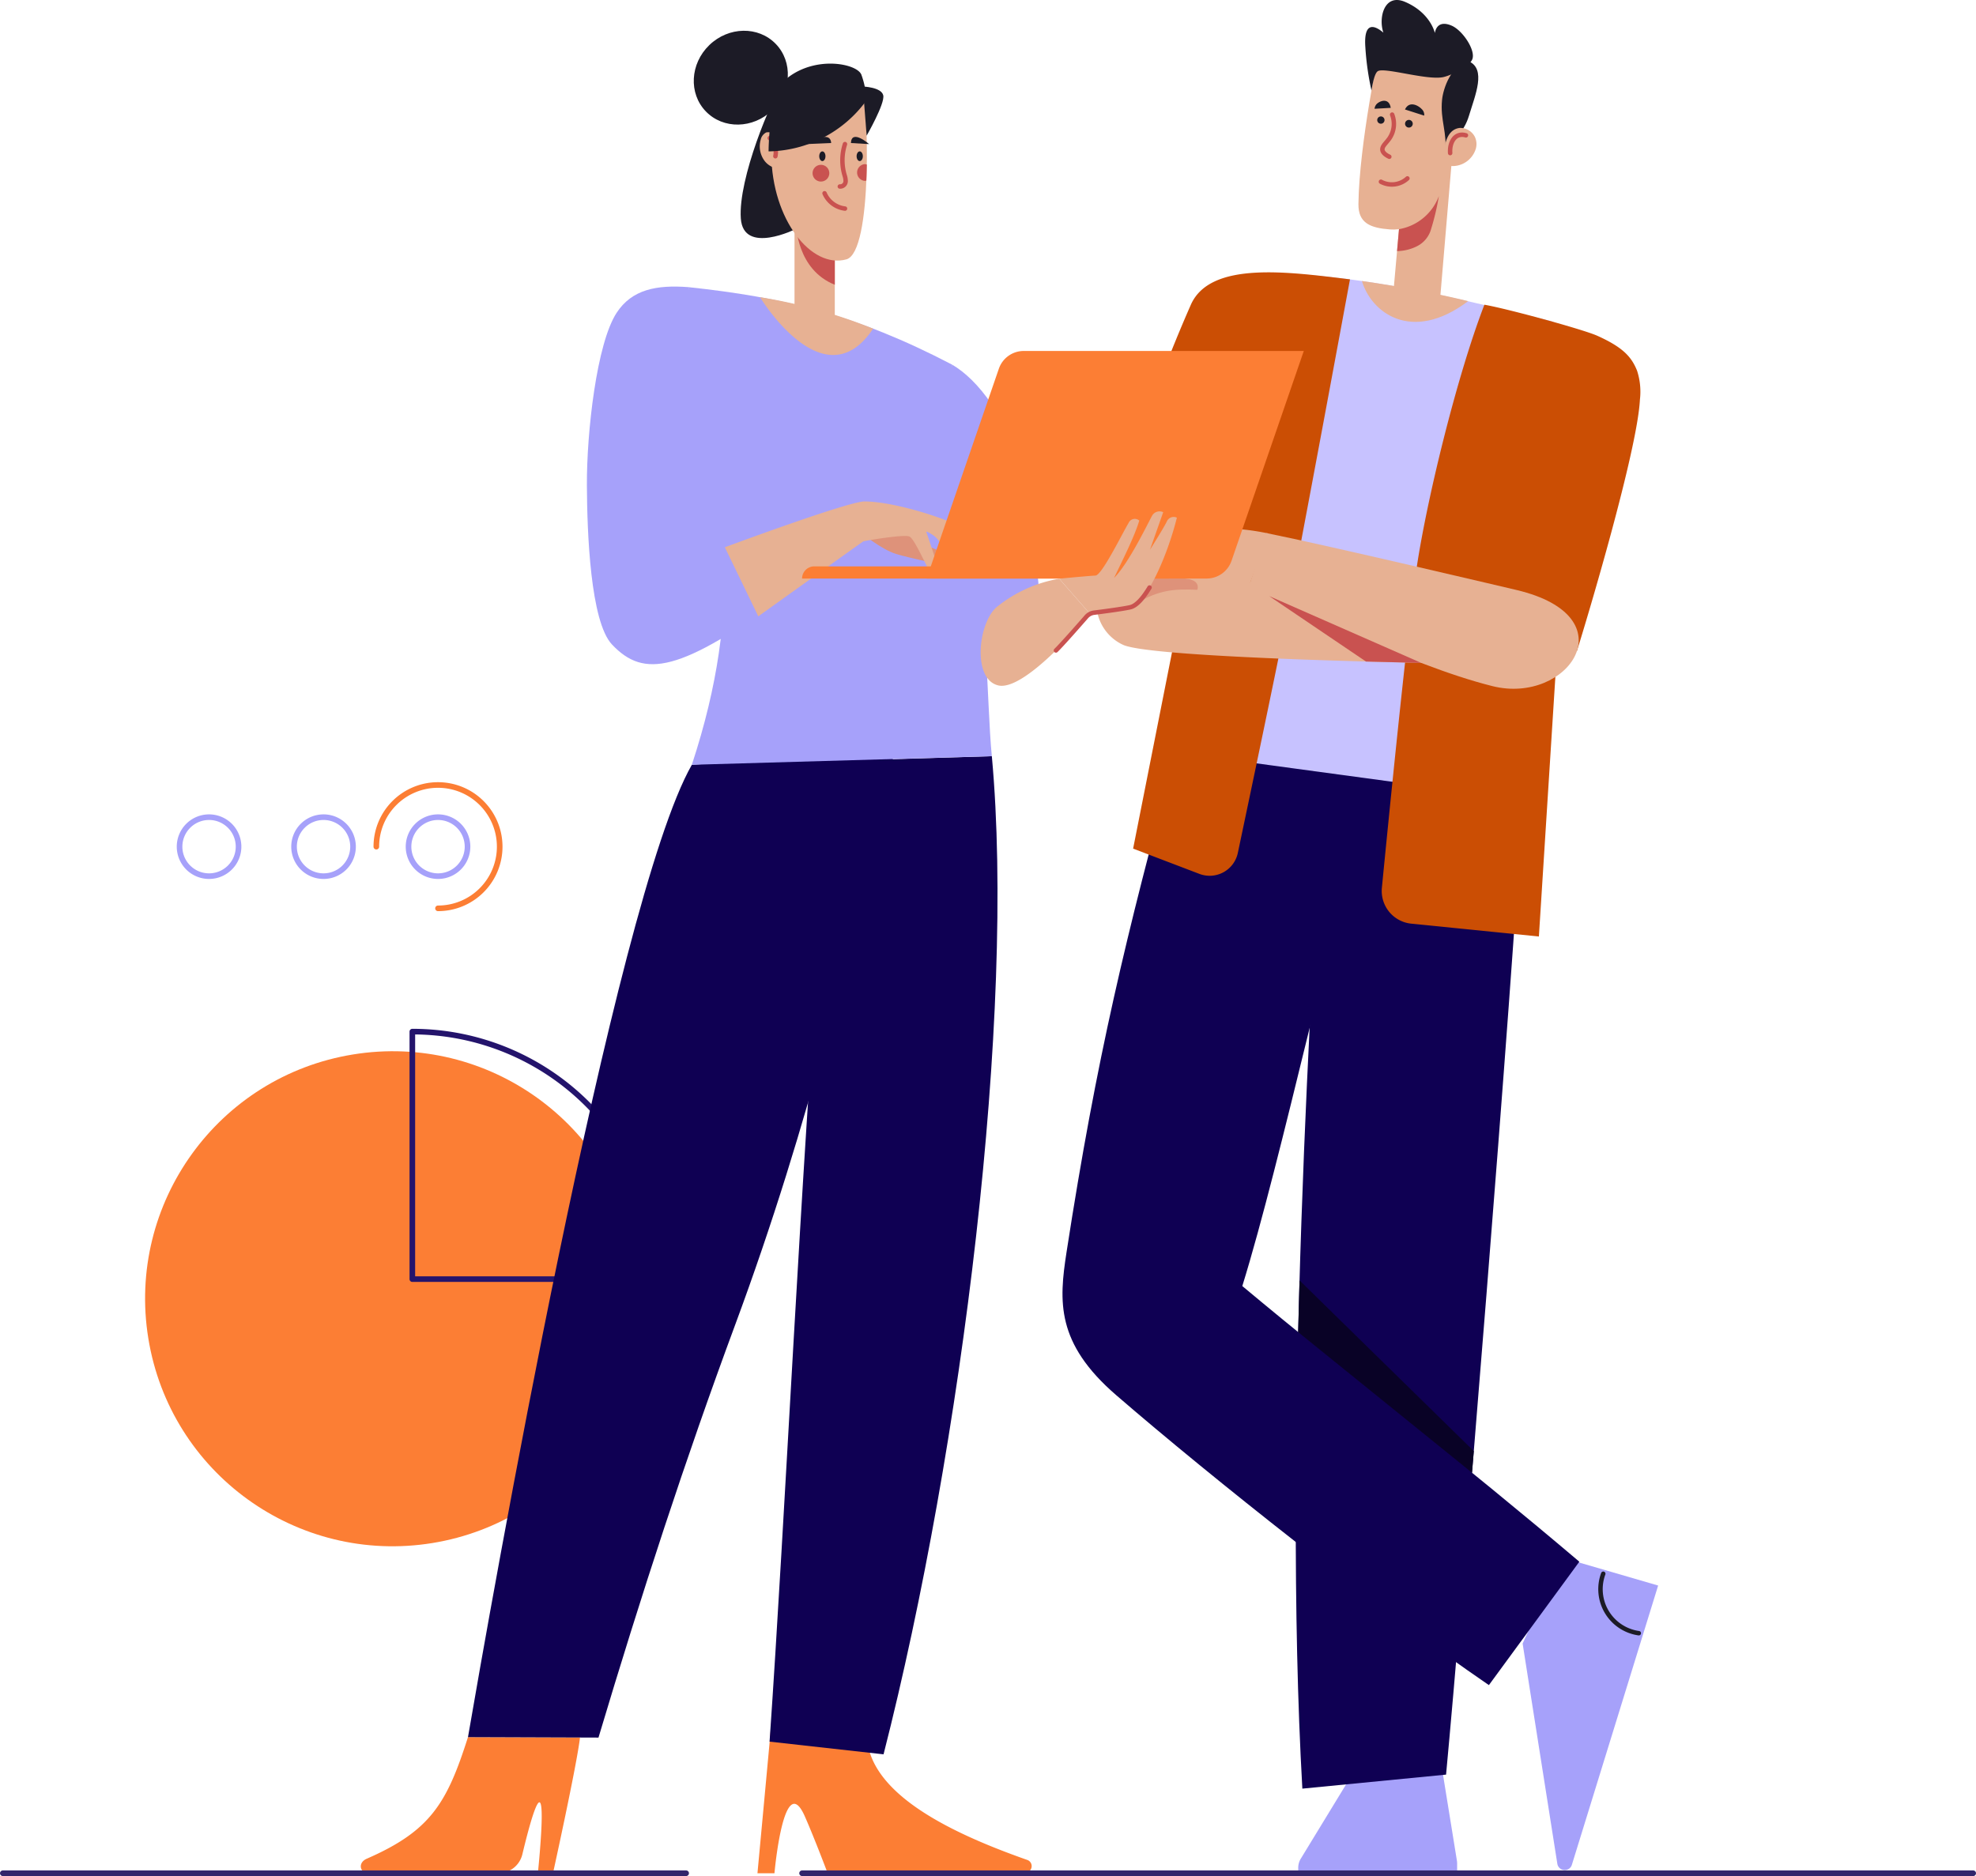 <svg xmlns="http://www.w3.org/2000/svg" width="396.184" height="376.224" viewBox="0 0 396.184 376.224">
  <g id="Group_60377" data-name="Group 60377" transform="translate(-3359.479 -94.094)">
    <g id="Group_60360" data-name="Group 60360">
      <circle id="Ellipse_443" data-name="Ellipse 443" cx="49.638" cy="49.638" r="49.638" transform="matrix(0.987, -0.16, 0.16, 0.987, 3381.274, 313.498)" fill="#fc7e34"/>
      <path id="Path_127589" data-name="Path 127589" d="M3442.153,350.612h49.638a49.638,49.638,0,0,0-49.638-49.637Z" fill="none" stroke="#24146c" stroke-linecap="round" stroke-linejoin="round" stroke-width="1.125"/>
    </g>
    <g id="Group_60362" data-name="Group 60362">
      <path id="Path_127591" data-name="Path 127591" d="M3447.3,276.254a12.368,12.368,0,1,0-12.369-12.368" fill="none" stroke="#fc7e34" stroke-linecap="round" stroke-linejoin="round" stroke-width="1.125"/>
      <g id="Group_60361" data-name="Group 60361">
        <path id="Path_127592" data-name="Path 127592" d="M3395.482,263.886a5.913,5.913,0,1,0,5.913-5.914A5.913,5.913,0,0,0,3395.482,263.886Z" fill="none" stroke="#a6a1fa" stroke-linecap="round" stroke-linejoin="round" stroke-width="1.125"/>
        <path id="Path_127593" data-name="Path 127593" d="M3418.436,263.886a5.913,5.913,0,1,0,5.914-5.914A5.913,5.913,0,0,0,3418.436,263.886Z" fill="none" stroke="#a6a1fa" stroke-linecap="round" stroke-linejoin="round" stroke-width="1.125"/>
        <path id="Path_127594" data-name="Path 127594" d="M3441.391,263.886a5.913,5.913,0,1,0,5.913-5.914A5.913,5.913,0,0,0,3441.391,263.886Z" fill="none" stroke="#a6a1fa" stroke-linecap="round" stroke-linejoin="round" stroke-width="1.125"/>
      </g>
    </g>
    <g id="Group_60375" data-name="Group 60375">
      <g id="Group_60364" data-name="Group 60364">
        <path id="Path_127595" data-name="Path 127595" d="M3672.722,406.465l-7.962,17.226,6.958,44.148a1.5,1.5,0,0,0,2.923.21l17.292-55.989Z" fill="#a6a1fa"/>
        <path id="Path_127596" data-name="Path 127596" d="M3619.77,469.756v-1.074a3.573,3.573,0,0,1,.576-1.946l10.591-17.372,17.414-2.139,3.234,20a3.515,3.515,0,0,1,.046.57v1.957Z" fill="#a6a1fa"/>
        <path id="Path_127597" data-name="Path 127597" d="M3625.155,247.245c-2.624,39.6-8.5,136.232-4.558,205.545l28.815-2.812c3.127-33.242,13.371-158.415,15.345-195.564Z" fill="#0f0053"/>
        <path id="Path_127598" data-name="Path 127598" d="M3595.24,244.986l40.448,3c-8.744,28.947-19.251,78.554-27.129,104.017,21.257,17.754,44.052,35.316,67.572,55.277L3658,432.028c-22.965-15.722-55.465-41.5-74.72-58.142-12.106-10.462-11.489-18.811-9.961-28.687C3579.377,306.032,3585.206,281.9,3595.24,244.986Z" fill="#0f0053"/>
        <path id="Path_127599" data-name="Path 127599" d="M3664.757,254.414c3.776-32.724,9.371-68.835,10.3-83.263.365-5.653-.677-11.722-4.975-12.758-15.525-3.745-32.07-8.1-50.969-9.371-6.37-.427-11.722,2.255-12.569,8.582-3.8,28.377-8.88,54.718-11.308,87.382Z" fill="#c7c2ff"/>
        <path id="Path_127600" data-name="Path 127600" d="M3608.986,212.425c-11.468-1.09-16.288-3.51-27.807-3.4" fill="none" stroke="#ffa929" stroke-miterlimit="10" stroke-width="0.446"/>
        <path id="Path_127601" data-name="Path 127601" d="M3595.736,219.351l-16.263-6.193a219.888,219.888,0,0,1,7-26.5,298.032,298.032,0,0,1,11.791-31.5c3.942-8.754,19.515-6.551,31.884-5.042,0,0-9.822,53.246-13.338,70.988-1.86,9.382-6.735,32.587-9.149,44.039a5.773,5.773,0,0,1-7.709,4.2l-13.285-5.066,7.794-39.358Z" fill="#cb4e04"/>
        <g id="Group_60363" data-name="Group 60363">
          <path id="Path_127602" data-name="Path 127602" d="M3636.1,103.607s-4.1,19.217-4.259,31.383c-.052,3.874,2.411,4.814,6.309,5.114,4.462.344,8.991-2.795,10.451-8.6,3.661-14.564,5.629-23.578,1.688-26.39C3643.782,100.469,3636.1,103.607,3636.1,103.607Z" fill="#e7b193"/>
          <path id="Path_127603" data-name="Path 127603" d="M3651.486,115.367l-3.384,40.027-9.348-1.6,3.49-39.226Z" fill="#e7b193"/>
          <path id="Path_127604" data-name="Path 127604" d="M3641.178,116.049l3.845,1.231a1.519,1.519,0,0,0-.468-1.286C3643.718,115.113,3641.979,114.33,3641.178,116.049Z" fill="#1c1b26"/>
          <path id="Path_127605" data-name="Path 127605" d="M3638.319,115.725l-3.242.182a1.569,1.569,0,0,1,.612-1.118C3636.513,114.158,3638.021,113.857,3638.319,115.725Z" fill="#1c1b26"/>
          <path id="Path_127606" data-name="Path 127606" d="M3638.6,117.076a5.146,5.146,0,0,1-.618,4.877c-.593.811-1.166,1.268-1.313,1.865s.3,1.21,1.364,1.707" fill="none" stroke="#c95250" stroke-linecap="round" stroke-linejoin="round" stroke-width="0.891"/>
          <path id="Path_127607" data-name="Path 127607" d="M3641.2,118.8a.769.769,0,1,0,.872-.652A.77.77,0,0,0,3641.2,118.8Z" fill="#1c1b26"/>
          <path id="Path_127608" data-name="Path 127608" d="M3635.62,118.069a.73.73,0,1,0,.827-.619A.73.73,0,0,0,3635.62,118.069Z" fill="#1c1b26"/>
          <path id="Path_127609" data-name="Path 127609" d="M3650.849,125.166a3.146,3.146,0,0,1,.592-2.831,3.105,3.105,0,0,1,1.2-.876" fill="none" stroke="#c95250" stroke-linecap="round" stroke-linejoin="round" stroke-width="0.891"/>
          <path id="Path_127610" data-name="Path 127610" d="M3641.663,129.871a4.611,4.611,0,0,1-5.311.667" fill="none" stroke="#c95250" stroke-linecap="round" stroke-linejoin="round" stroke-width="0.891"/>
          <path id="Path_127611" data-name="Path 127611" d="M3648.615,114.057c-.436,4.178,1.1,6.535.608,10.9,1.745-3.26,3.724-4.138,4.79-7.678,1.248-4.141,3.5-9.319-.053-10.9C3650.431,107.073,3648.846,111.839,3648.615,114.057Z" fill="#1c1b26"/>
          <path id="Path_127612" data-name="Path 127612" d="M3636.843,100.639c-1.022-2.969.168-7.947,4.335-6.172,5.388,2.295,6.307,6.788,6.067,7.13s-.455-3.963,3.276-2.364c2.209.946,4.83,4.906,4.166,6.706-.6,1.636-4.564,3.4-5.982,3.647-3.435.592-11.893-2.116-13.033-1.181-.629.516-.97,2.439-1.215,3.838a55.2,55.2,0,0,1-1.222-8.6C3632.855,98.582,3634.86,98.958,3636.843,100.639Z" fill="#1c1b26"/>
          <path id="Path_127613" data-name="Path 127613" d="M3652.177,119.747a3.3,3.3,0,0,1,2.988,1.751,3.382,3.382,0,0,1,.086,2.784A4.894,4.894,0,0,1,3649,127.1S3648.263,120.17,3652.177,119.747Z" fill="#e7b193"/>
          <path id="Path_127614" data-name="Path 127614" d="M3647.971,133.413a50,50,0,0,1-1.678,6.991,5.5,5.5,0,0,1-2.87,3.147,9.052,9.052,0,0,1-3.838.894l.391-4.393A10.419,10.419,0,0,0,3647.971,133.413Z" fill="#c95250"/>
          <path id="Path_127615" data-name="Path 127615" d="M3650.233,124.795c-.155-2.228,1.019-4.2,3.164-3.562" fill="none" stroke="#c95250" stroke-linecap="round" stroke-linejoin="round" stroke-width="0.891"/>
          <path id="Path_127616" data-name="Path 127616" d="M3653.843,154.483c-11.383,8.586-19.483,2.214-21.3-4.036C3639.892,151.487,3647.525,152.939,3653.843,154.483Z" fill="#e7b193"/>
        </g>
        <path id="Path_127617" data-name="Path 127617" d="M3642.444,279.327a6.587,6.587,0,0,1-5.9-7.193c1.425-14.581,4.906-49.548,6.814-63.114,1.934-13.75,8.126-39.282,13.74-53.817,4.684.816,19.8,4.956,22.619,6.219,5.233,2.347,6.9,4.293,7.993,7.016a13.629,13.629,0,0,1,.57,5.8c-.516,10.246-10.567,43.873-12.617,50.371l-4.064.943-3.576,56.35Z" fill="#cb4e04"/>
        <path id="Path_127618" data-name="Path 127618" d="M3654.616,389.436l-34.855-28.191.274-10.377,34.938,34.235Z" fill="#090226"/>
        <path id="Path_127619" data-name="Path 127619" d="M3688.051,421.618a8.921,8.921,0,0,1-7.123-11.924" fill="none" stroke="#1c1b26" stroke-linecap="round" stroke-linejoin="round" stroke-width="0.891"/>
        <path id="Path_127620" data-name="Path 127620" d="M3649.3,227.129s-58.332-.964-64.591-3.694a9.206,9.206,0,0,1-2.2-15.371c5-4.019,8.217-2.232,11.373-1.767C3608.468,208.444,3649.3,227.129,3649.3,227.129Z" fill="#e7b193"/>
        <path id="Path_127621" data-name="Path 127621" d="M3613.767,201.072a48.217,48.217,0,0,0-6.956-.959c-5.828-.04-8.05,2.04-9.063,3.816a16.356,16.356,0,0,0-1.42,2.95l13.5,4.958Z" fill="#e7b193"/>
        <path id="Path_127622" data-name="Path 127622" d="M3663.514,212.406s-38.241-9.03-50.112-11.407l-3.572,10.838c9.547,3.77,31.5,15.5,48.885,19.854C3673.888,235.491,3686.222,217.775,3663.514,212.406Z" fill="#e7b193"/>
        <path id="Path_127623" data-name="Path 127623" d="M3644.435,227.034l-30.471-13.39,19.395,13.118Z" fill="#c95250"/>
      </g>
      <g id="Group_60374" data-name="Group 60374">
        <path id="Path_127624" data-name="Path 127624" d="M3548.025,469.756h-22.6s-2.7-7.154-4.593-11.434c-4.219-9.528-6.076,11.434-6.076,11.434h-3.408s2.594-27.808,3.094-33.445l18.884,4.03c-1.237,12.495,15.414,20.871,32.13,26.751a1.31,1.31,0,0,1-.43,2.544Z" fill="#fc7e34"/>
        <path id="Path_127625" data-name="Path 127625" d="M3527.65,246.678c-1.739,15.693-2.176,14.641-3.587,32.288-4,50.017-7.182,119.753-10.288,164.4l22.854,2.543c15.786-61.865,26.463-148.568,21.71-200.167Z" fill="#0f0053"/>
        <path id="Path_127626" data-name="Path 127626" d="M3446.1,469.756h13.32a4.948,4.948,0,0,0,4.792-3.8c.592-2.475,1.392-5.634,2.1-7.787,3.289-9.977,1.007,11.583,1.007,11.583h3.032s4.755-21.566,5.416-27.2l-22.46-.091c-4.21,13.242-7.493,18.793-20.288,24.38-1.867.815-1.308,2.774-.006,2.774Z" fill="#fc7e34"/>
        <path id="Path_127627" data-name="Path 127627" d="M3587.356,215.079c4.517-2.7,7.562-2.92,12.164-2.705,0,0,.614-1.3-1.01-1.951s-9.411-.9-9.411-.9Z" fill="#de927a"/>
        <path id="Path_127628" data-name="Path 127628" d="M3498.191,247.468c-15.606,27.281-40.648,170.336-44.882,194.994l26.164.091c8.594-28.75,17.453-55.908,27.4-82.765,15.074-40.685,23.915-78.3,31.966-115.086Z" fill="#0f0053"/>
        <path id="Path_127629" data-name="Path 127629" d="M3558.339,245.74c-.554-5.547-.743-14.263-1.261-21.154-1.461-19.455-3.582-42.709-6.728-57.38-19.419-10.137-34.087-13.514-52.849-15.53l2.46,15.605c4.406,27.839,8.9,47.688-1.77,80.187Z" fill="#a6a1fa"/>
        <path id="Path_127630" data-name="Path 127630" d="M3550.35,167.206c5.037,2.9,11.275,10.561,14.52,23.053,1.614,6.215,3.062,23.609,3.062,23.609l-15.41,10.669Z" fill="#a6a1fa"/>
        <g id="Group_60370" data-name="Group 60370">
          <path id="Path_127631" data-name="Path 127631" d="M3519.1,139.99s-10.567,5.314-11.089-2.085c-.561-7.959,6.141-23.991,8.55-27.349C3520.4,106.389,3529.817,133.989,3519.1,139.99Z" fill="#1c1b26"/>
          <path id="Path_127632" data-name="Path 127632" d="M3518.777,160.5l8.077,1.03V137.282h-8.077Z" fill="#e7b193"/>
          <path id="Path_127633" data-name="Path 127633" d="M3519.1,139.175c1.644,2.548,6.865,6.3,7.757,5.612V151.2C3519.225,148.164,3519.1,139.175,3519.1,139.175Z" fill="#c95250"/>
          <path id="Path_127634" data-name="Path 127634" d="M3529.182,146.106c-7.031,1.962-14.915-7.956-15.057-21.026-.081-7.458,1.434-13.615,4.013-15.579,4.636-3.531,14.025-.471,14.025-.471C3533.666,115.267,3534.467,144.631,3529.182,146.106Z" fill="#e7b193"/>
          <g id="Group_60366" data-name="Group 60366">
            <g id="Group_60365" data-name="Group 60365">
              <path id="Path_127635" data-name="Path 127635" d="M3530.087,122.777l3.645.213S3530.208,119.892,3530.087,122.777Z" fill="#1c1b26"/>
              <path id="Path_127636" data-name="Path 127636" d="M3531.227,125.424c0,.536.28.97.625.97s.624-.434.624-.97-.279-.971-.624-.971S3531.227,124.888,3531.227,125.424Z" fill="#1c1b26"/>
            </g>
          </g>
          <g id="Group_60368" data-name="Group 60368">
            <g id="Group_60367" data-name="Group 60367">
              <path id="Path_127637" data-name="Path 127637" d="M3526.124,122.777l-4.94.213S3525.961,119.892,3526.124,122.777Z" fill="#1c1b26"/>
              <path id="Path_127638" data-name="Path 127638" d="M3524.985,125.424c0,.536-.28.97-.625.97s-.625-.434-.625-.97.28-.971.625-.971S3524.985,124.888,3524.985,125.424Z" fill="#1c1b26"/>
            </g>
          </g>
          <path id="Path_127639" data-name="Path 127639" d="M3528.893,122.99a10.541,10.541,0,0,0-.058,6.306,3.707,3.707,0,0,1,.191,1.046,1.09,1.09,0,0,1-1.163,1.153" fill="none" stroke="#c95250" stroke-linecap="round" stroke-linejoin="round" stroke-width="0.891"/>
          <path id="Path_127640" data-name="Path 127640" d="M3528.9,135.924a5.119,5.119,0,0,1-4.1-3.071" fill="none" stroke="#c95250" stroke-linecap="round" stroke-linejoin="round" stroke-width="0.891"/>
          <g id="Group_60369" data-name="Group 60369">
            <path id="Path_127641" data-name="Path 127641" d="M3516.417,124.347a5.715,5.715,0,0,0-1.254-2.831,1.984,1.984,0,0,0-2.054-.863,2.114,2.114,0,0,0-1.11,1.459,4.863,4.863,0,0,0,.8,4.279,3.941,3.941,0,0,0,3.758,1.461Z" fill="#e7b193"/>
            <path id="Path_127642" data-name="Path 127642" d="M3514.942,125.424a4.276,4.276,0,0,0-.346-2.736,2.618,2.618,0,0,0-.789-.9" fill="none" stroke="#c95250" stroke-linecap="round" stroke-linejoin="round" stroke-width="0.891"/>
          </g>
          <path id="Path_127643" data-name="Path 127643" d="M3525.752,128.824a1.676,1.676,0,1,1-1.676-1.675A1.675,1.675,0,0,1,3525.752,128.824Z" fill="#c95250"/>
          <path id="Path_127644" data-name="Path 127644" d="M3533.185,114.26a24.73,24.73,0,0,1-19.606,10.193s-.015-11.8,3.839-14.782c5.748-4.445,13.809-2.816,14.745-.641A16.355,16.355,0,0,1,3533.185,114.26Z" fill="#1c1b26"/>
          <path id="Path_127645" data-name="Path 127645" d="M3533.238,121.3s3.7-6.432,3.331-8.087-4.093-1.767-4.093-1.767Z" fill="#1c1b26"/>
          <ellipse id="Ellipse_444" data-name="Ellipse 444" cx="9.744" cy="9.086" rx="9.744" ry="9.086" transform="translate(3494.689 109.903) rotate(-43.998)" fill="#1c1b26"/>
          <path id="Path_127646" data-name="Path 127646" d="M3511.861,153.692s12.827,21.157,22.673,6.306A105.44,105.44,0,0,0,3511.861,153.692Z" fill="#e7b193"/>
          <path id="Path_127647" data-name="Path 127647" d="M3532.827,127.014a1.685,1.685,0,0,0,0,3.35,1.346,1.346,0,0,0,.355-.052c.044-1.063.073-2.139.089-3.216A1.345,1.345,0,0,0,3532.827,127.014Z" fill="#c95250"/>
        </g>
        <path id="Path_127648" data-name="Path 127648" d="M3497.5,151.676c-6.4-.48-11.32.452-14.389,5.149-4,6.121-6.013,23.951-5.961,34.62.047,9.455.692,27.3,5.038,31.906,6.433,6.809,13.632,5.631,35.2-10.152Z" fill="#a6a1fa"/>
        <g id="Group_60371" data-name="Group 60371">
          <path id="Path_127649" data-name="Path 127649" d="M3532.271,201.009s3.873,3.264,6.924,4.192c2.277.693,10.34,2.507,11.065,2.473,1.663-.08,1.981-1.113,1.54-1.387-1.653-1.026-7.705-2.995-8.077-3.546s-1.448-4.005-3.78-4.251S3532.271,201.009,3532.271,201.009Z" fill="#de927a"/>
          <path id="Path_127650" data-name="Path 127650" d="M3504.81,203.842s24.717-9.184,27.979-9.186c6.323,0,18.214,3.965,20.35,5.765a16.862,16.862,0,0,1,3.458,5.6c.079.25-.7.883-1.68-.043-.569-.537-1.573-1.928-2.259-2.732a16.57,16.57,0,0,0-2.286-2.03.1.1,0,0,0-.147.113c.286.662.944,2.2,1.416,3.389a29.357,29.357,0,0,1,1.448,4.067c.076.429-.9.861-1.683-.325-.741-1.115-3.148-5.791-4.62-6.876a9.24,9.24,0,0,0-1.433-.87.1.1,0,0,0-.13.118c.39,1.128,2.22,6.444,2.656,8.36.07.305-.717,1.151-1.6.105s-3.369-7.146-4.482-7.619-9.034.887-9.233.989-21.052,15.025-21.052,15.025Z" fill="#e7b193"/>
        </g>
        <g id="Group_60372" data-name="Group 60372">
          <path id="Path_127651" data-name="Path 127651" d="M3620.887,164.477h-56.149a5.28,5.28,0,0,0-4.992,3.561l-14.488,42.076h56.149a5.28,5.28,0,0,0,4.992-3.561Z" fill="#fc7e34"/>
          <path id="Path_127652" data-name="Path 127652" d="M3593.862,207.674h-71.127a2.44,2.44,0,0,0-2.44,2.44h73.567Z" fill="#fc7e34"/>
        </g>
        <g id="Group_60373" data-name="Group 60373">
          <path id="Path_127653" data-name="Path 127653" d="M3559.27,215.868c-3.686,3.236-4.873,14.452.365,15.682,4.994,1.173,16.15-11.631,18.279-14.475l-6.061-6.927A27.348,27.348,0,0,0,3559.27,215.868Z" fill="#e7b193"/>
          <path id="Path_127654" data-name="Path 127654" d="M3577.914,217.075s6.321-.765,8.193-1.208c3.282-.777,7.449-10.388,9.335-17.958a1.491,1.491,0,0,0-1.991.705c-.514,1.138-3.405,5.729-3.405,5.729l2.653-7.533a1.712,1.712,0,0,0-2.206.668c-.76,1.329-4.661,9.546-7.643,12.512,1.616-3.4,4.111-8.322,5.052-11.5a1.349,1.349,0,0,0-2.125.446c-1.364,2.277-5.379,10.525-6.658,10.583-.977.044-4.408.356-4.408.356l-2.858.268Z" fill="#e7b193"/>
        </g>
        <path id="Path_127655" data-name="Path 127655" d="M3589.96,211.916c-1.3,2.161-2.637,3.663-3.853,3.951-1.429.338-5.449.864-7.273,1.094a2.43,2.43,0,0,0-1.531.815c-1.44,1.648-5.008,5.712-6.109,6.761" fill="none" stroke="#c95250" stroke-linecap="round" stroke-linejoin="round" stroke-width="0.891"/>
      </g>
    </g>
    <g id="Group_60376" data-name="Group 60376">
      <line id="Line_176" data-name="Line 176" x2="234.806" transform="translate(3520.294 469.756)" fill="none" stroke="#32256b" stroke-linecap="round" stroke-linejoin="round" stroke-width="1.125"/>
      <line id="Line_177" data-name="Line 177" x2="137.007" transform="translate(3360.042 469.756)" fill="none" stroke="#32256b" stroke-linecap="round" stroke-linejoin="round" stroke-width="1.125"/>
    </g>
  </g>
</svg>
